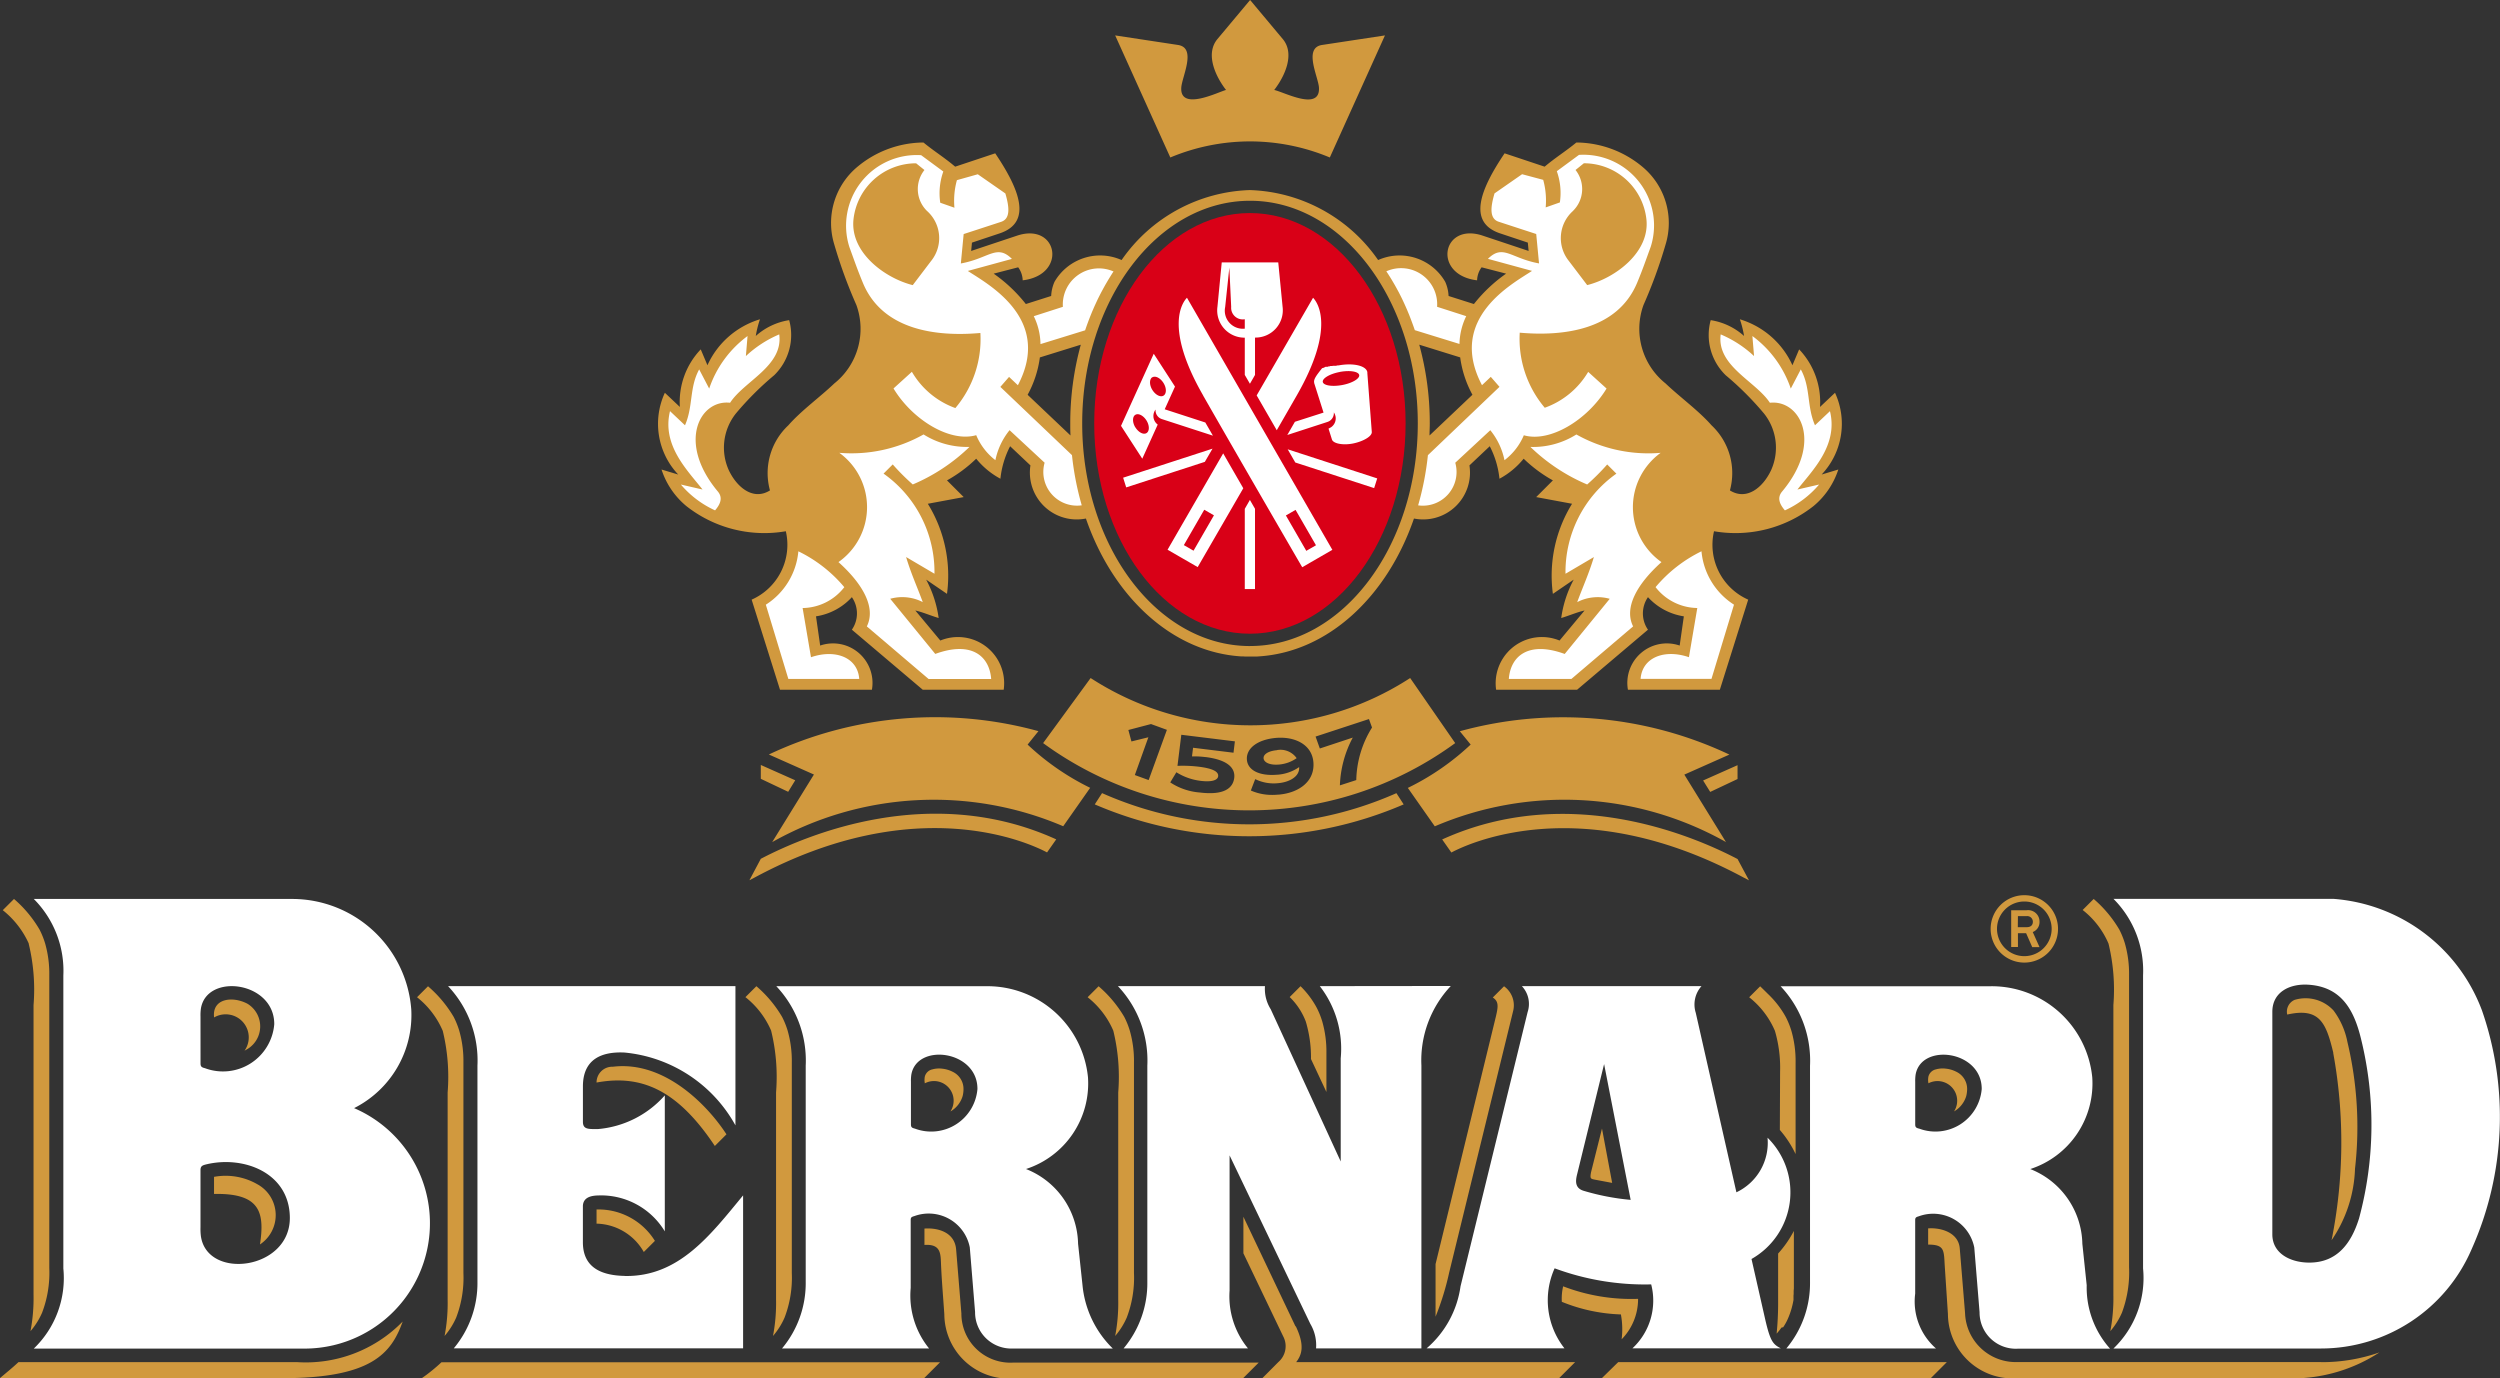 <svg xmlns="http://www.w3.org/2000/svg" width="81.611" height="44.992" viewBox="0 0 81.611 44.992">
  <rect x="0" y="0" width="81.611" height="44.992" fill="#333333" stroke="none"/>
  <g id="logo" transform="translate(-28.346 -28.346)">
    <path id="Path_1" data-name="Path 1" d="M86.287,134.268a4.284,4.284,0,0,1,.169,1.336l-.008,1.9a3.437,3.437,0,0,1,.514.787v-2.982a3.572,3.572,0,0,0-.136-1.038h0a2.7,2.7,0,0,0-.182-.451,3.118,3.118,0,0,0-.588-.76h0c-.082-.082-.166-.164-.251-.246l-.358.358A2.794,2.794,0,0,1,86.287,134.268Zm-15.146.918.505,1.078V135a3.581,3.581,0,0,0-.136-1.038h0a2.6,2.6,0,0,0-.182-.451,2.923,2.923,0,0,0-.527-.7l-.354.354a2.2,2.2,0,0,1,.526.8A4.061,4.061,0,0,1,71.142,135.186Zm-6.45-.916a6.359,6.359,0,0,1,.159,2.009v6.764a5.7,5.7,0,0,1-.1,1.186,2.36,2.36,0,0,0,.378-.6,3.644,3.644,0,0,0,.236-1.456h0v-6.871a3.584,3.584,0,0,0-.136-1.038h0a2.646,2.646,0,0,0-.181-.451h0a3.981,3.981,0,0,0-.838-1l-.358.358A2.805,2.805,0,0,1,64.692,134.27Zm-11.17,0a6.349,6.349,0,0,1,.159,2.009v6.764a5.7,5.7,0,0,1-.1,1.186,2.363,2.363,0,0,0,.378-.6,3.645,3.645,0,0,0,.236-1.456h0V135.3a3.59,3.59,0,0,0-.136-1.038h0a2.643,2.643,0,0,0-.182-.451,3.955,3.955,0,0,0-.838-1l-.358.357A2.8,2.8,0,0,1,53.522,134.268Zm-3.786,10.817H42.757a5.513,5.513,0,0,1-.648.524h16.4l.524-.524h-9.3Zm9.994-1.6v0l-.171-2.084c-.045-.553-.582-.713-1.034-.68v.534c.485-.033.525.228.537.534.022.577.073,1.154.112,1.731a2.114,2.114,0,0,0,2.139,2.1h7.6l.524-.524H61.426A1.6,1.6,0,0,1,59.73,143.482ZM42.8,134.27a6.359,6.359,0,0,1,.159,2.009v6.764a5.657,5.657,0,0,1-.1,1.186,2.361,2.361,0,0,0,.379-.6,3.644,3.644,0,0,0,.236-1.456h0v-6.871a3.574,3.574,0,0,0-.136-1.038h0a2.649,2.649,0,0,0-.182-.451h0a3.974,3.974,0,0,0-.838-1l-.358.358A2.8,2.8,0,0,1,42.8,134.27Zm43.757,9.674a1.715,1.715,0,0,0,.168-.312,2.587,2.587,0,0,0,.169-.582v-.005l0-.011v-.011h0v0l0-.018h0l0-.017,0-.018v-.011h0v0l0-.014,0-.017v-.014l0-.012h0l.005-.041v-.009l0-.042v-.056l.007-.076v-.107h0v-.032h0V142.5c0-.026,0-.052,0-.078v-.006c0-.028,0-.056,0-.085v-.153h0V140.8a3.552,3.552,0,0,1-.514.738v1.309c0,.1,0,.2,0,.3,0,.353-.015.657-.049,1.007a2.558,2.558,0,0,0,.159-.2h0Zm17.955-8.956a16.217,16.217,0,0,1-.053,6.115l0,0a4.382,4.382,0,0,0,.765-2.336,11.99,11.99,0,0,0-.249-4.14,2.508,2.508,0,0,0-.451-1.021h0a1.24,1.24,0,0,0-1.273-.348.419.419,0,0,0-.24.479C104.061,133.5,104.278,133.994,104.516,134.988Zm-69.179,4.046v.559c1.513-.032,1.656.606,1.5,1.648a1.148,1.148,0,0,0-.088-1.966A2.077,2.077,0,0,0,35.337,139.034Zm-6.385,6.05c-.2.187-.349.305-.606.523h9.21c2.912,0,3.565-.8,3.939-1.849a4.415,4.415,0,0,1-3.463,1.324Zm.334-13.664a6.349,6.349,0,0,1,.159,2.009v9.457a5.692,5.692,0,0,1-.1,1.186,2.355,2.355,0,0,0,.378-.6,3.646,3.646,0,0,0,.236-1.456h0v-9.564a3.59,3.59,0,0,0-.136-1.038h0a2.666,2.666,0,0,0-.182-.451,3.942,3.942,0,0,0-.834-1l-.367.366A2.928,2.928,0,0,1,29.286,131.42Zm7.04,3.5.056-.032a.865.865,0,0,0,.042-1.507c-.487-.255-1.158-.171-1.085.45A.753.753,0,0,1,36.326,134.92Zm15.357,3.109.382-.382c-.581-.9-1.995-2.415-3.709-2.207a.513.513,0,0,0-.532.516C49.281,135.687,50.458,136.188,51.683,138.029Zm-2.32,3.462.366-.366A2.166,2.166,0,0,0,47.82,140.1v.462A1.818,1.818,0,0,1,49.364,141.491Zm9.177-5.509a.641.641,0,0,1,.836.918.864.864,0,0,0,.4-.506.955.955,0,0,0,.027-.23.619.619,0,0,0-.357-.561.972.972,0,0,0-.342-.1.809.809,0,0,0-.32.024.322.322,0,0,0-.247.249.839.839,0,0,0-.007.13h0Zm22.1,9.626H87.8l3.574,0,.524-.524H81.17Zm-10-1.694-1.7-3.577v1.193l1.3,2.713a.685.685,0,0,1-.157.836l-.526.529h9.687l.524-.524H70.658C70.844,144.845,70.946,144.541,70.647,143.914Zm9.761-4.79.577.108-.332-1.774-.356,1.42C80.245,139.09,80.268,139.1,80.408,139.125Zm.862,4.4a2.642,2.642,0,0,1,.024.814,1.874,1.874,0,0,0,.537-1.321,6.2,6.2,0,0,1-2.446-.409,1.756,1.756,0,0,0-.043.506A5.555,5.555,0,0,0,81.27,143.526Zm-3.52-9.893a.764.764,0,0,0-.295-.818l-.367.367c.2.129.178.295.1.627l-1.968,8.075V143.6a8.922,8.922,0,0,0,.446-1.448Zm13.559,2.35a.642.642,0,0,1,.836.918.865.865,0,0,0,.4-.506,1,1,0,0,0,.028-.23.621.621,0,0,0-.357-.561.975.975,0,0,0-.343-.1.809.809,0,0,0-.32.024.322.322,0,0,0-.247.249.839.839,0,0,0-.007.13h0Zm12.81,9.1H94.194a1.656,1.656,0,0,1-1.7-1.6v0l-.173-2.112c-.041-.51-.6-.683-1.032-.652v.529c.564,0,.508.2.546.754l.1,1.515a2.116,2.116,0,0,0,2.141,2.1h9.072a5.226,5.226,0,0,0,2.875-.85A5.687,5.687,0,0,1,104.118,145.084ZM97.177,131.42a6.365,6.365,0,0,1,.159,2.009v9.457a5.692,5.692,0,0,1-.1,1.186,2.38,2.38,0,0,0,.378-.6,3.773,3.773,0,0,0,.234-1.491v-9.529a3.6,3.6,0,0,0-.136-1.038h0a2.688,2.688,0,0,0-.182-.451,3.97,3.97,0,0,0-.837-1l-.36.36A2.785,2.785,0,0,1,97.177,131.42Zm-2.748.62a1.1,1.1,0,1,0-1.1-1.1A1.1,1.1,0,0,0,94.428,132.04Zm0-1.994a.892.892,0,1,1-.892.892A.892.892,0,0,1,94.428,130.046Zm-.209,1.034h.267l.2.455h.238l-.221-.492a.347.347,0,0,0,.221-.338.372.372,0,0,0-.418-.374H94v1.2h.221Zm0-.557h.288a.185.185,0,0,1,.2.182c0,.114-.071.179-.2.179h-.292Z" transform="translate(0 -72.271)" fill="#d1993e"/>
    <path id="Path_2" data-name="Path 2" d="M99.051,141.522a2.678,2.678,0,0,0-1.7-2.439,2.937,2.937,0,0,0,2.023-3,3.3,3.3,0,0,0-3.3-2.968H89.2a3.536,3.536,0,0,1,.961,2.594v7.053a3.318,3.318,0,0,1-.773,2.178l4.885,0a2.037,2.037,0,0,1-.679-1.79c0-.673,0-1.732,0-2.4,0-.084.032-.1.118-.125a1.367,1.367,0,0,1,1.811,1.019l.173,2.113a1.182,1.182,0,0,0,1.247,1.19h3.013a2.992,2.992,0,0,1-.763-2.072Zm-5.324-3.757c-.1-.024-.132-.046-.132-.141v-1.386a1.414,1.414,0,0,1,.012-.231c.175-1.052,2.165-.8,2.159.464A1.516,1.516,0,0,1,93.727,137.764Zm-19.569-4.653a3.33,3.33,0,0,1,.683,2.356v3.368l-2.285-4.97a1.247,1.247,0,0,1-.188-.754h-4.5v0h-.3a3.537,3.537,0,0,1,.96,2.594l0,7.053a3.319,3.319,0,0,1-.774,2.178h4.059a2.68,2.68,0,0,1-.6-1.887v-4.413l2.636,5.5a1.363,1.363,0,0,1,.187.8h3.439v-.306c0-.052,0-.106,0-.157v-4.005h0V135.7a3.539,3.539,0,0,1,.96-2.593Zm37.928.766a5.625,5.625,0,0,0-4.836-3.615h-7.183a3.319,3.319,0,0,1,.966,2.5v9.564a3.19,3.19,0,0,1-.966,2.614h6.784a5.353,5.353,0,0,0,4.907-3.24A10.592,10.592,0,0,0,112.087,133.878Zm-4.009,6.837c-.251.793-.712,1.431-1.636,1.422-.59-.005-1.188-.292-1.188-.922V133.95c0-.647.57-.928,1.192-.884,1.054.074,1.47.811,1.7,1.754A11.73,11.73,0,0,1,108.078,140.715Zm-41.81.806a2.678,2.678,0,0,0-1.7-2.439,2.937,2.937,0,0,0,2.023-3,3.3,3.3,0,0,0-3.3-2.968H56.416a3.536,3.536,0,0,1,.96,2.594l0,7.053a3.319,3.319,0,0,1-.773,2.178l4.8,0a2.739,2.739,0,0,1-.6-1.974c0-.672,0-1.548,0-2.221,0-.084.032-.1.118-.125a1.367,1.367,0,0,1,1.811,1.019l.173,2.113a1.182,1.182,0,0,0,1.247,1.19H67.4a3.33,3.33,0,0,1-.989-2.072Zm-5.324-3.757c-.1-.024-.132-.046-.132-.141v-1.386a1.412,1.412,0,0,1,.012-.231c.175-1.052,2.165-.8,2.159.464A1.515,1.515,0,0,1,60.943,137.764Zm27.748,6.195-.44-1.94a2.5,2.5,0,0,0,.523-3.959,1.787,1.787,0,0,1-1.016,1.782l-1.327-5.86a.9.9,0,0,1,.188-.871H80.754a.846.846,0,0,1,.188.849l-2.19,8.951a3.263,3.263,0,0,1-1.107,2.025h4.5a2.537,2.537,0,0,1-.321-2.613,8.468,8.468,0,0,0,3.152.525,2.126,2.126,0,0,1-.613,2.088h4.845C88.956,144.805,88.864,144.721,88.691,143.959Zm-5.927-4.168c-.269-.086-.264-.3-.21-.52l.885-3.615.867,4.433A7.755,7.755,0,0,1,82.764,139.791Zm-40.125-2.7a3.4,3.4,0,0,0,1.861-3.211,3.9,3.9,0,0,0-3.887-3.614H32.177a3.322,3.322,0,0,1,.965,2.5v9.564a3.191,3.191,0,0,1-.965,2.614h8.858a4.091,4.091,0,0,0,1.6-7.849Zm-5.02-2.994a1.536,1.536,0,0,1,.014-.257c.194-1.167,2.4-.884,2.394.515a1.68,1.68,0,0,1-2.261,1.436c-.107-.026-.146-.052-.146-.156Zm.016,7.2a1.91,1.91,0,0,1-.016-.312v-1.863c0-.126.048-.157.177-.189,1.224-.3,2.732.265,2.74,1.74C40.545,142.37,37.871,142.712,37.636,141.3Zm13.844,1.275c-.7-.013-1.377-.223-1.377-1.1v-1.169c0-.343.36-.355.527-.359a2.429,2.429,0,0,1,2.147,1.173v-4.439a3.283,3.283,0,0,1-2.184,1.1c-.311,0-.489.015-.489-.239v-1.154c0-.9.624-1.139,1.353-1.106a4.635,4.635,0,0,1,3.626,2.378v-4.546H45.7a3.538,3.538,0,0,1,.96,2.594l0,7.053a3.319,3.319,0,0,1-.773,2.178h9.445v-4.993C54.264,141.238,53.239,142.6,51.479,142.574Z" transform="translate(-2.728 -72.574)" fill="#fff"/>
    <path id="Path_4" data-name="Path 4" d="M141.393,52.675l-.49.463a2.489,2.489,0,0,0-.681-1.88l-.219.518a2.752,2.752,0,0,0-1.716-1.5,3.24,3.24,0,0,1,.137.545,2.117,2.117,0,0,0-1.089-.517,1.829,1.829,0,0,0,.491,1.8,9.962,9.962,0,0,1,1.253,1.253,1.789,1.789,0,0,1,.231,1.837c-.265.572-.8,1.012-1.348.668a2.137,2.137,0,0,0-.6-2.125c-.421-.479-1.019-.909-1.5-1.366a2.283,2.283,0,0,1-.721-2.561,15.854,15.854,0,0,0,.723-1.982,2.388,2.388,0,0,0-.763-2.534,3.4,3.4,0,0,0-2.152-.789c-.327.272-.681.49-1.035.789l-1.307-.436c-.79,1.172-1.228,2.256-.142,2.615l.9.3.026.272-1.5-.5c-1.333-.445-1.651,1.283-.182,1.459a.748.748,0,0,1,.147-.425l.8.207a4.958,4.958,0,0,0-1.051.992l-.827-.263a1.28,1.28,0,0,0-.11-.463,1.72,1.72,0,0,0-2.19-.71,5.294,5.294,0,0,0-4.187-2.284h0a5.294,5.294,0,0,0-4.187,2.284,1.72,1.72,0,0,0-2.19.71,1.285,1.285,0,0,0-.109.463l-.827.263a4.952,4.952,0,0,0-1.05-.992l.8-.207a.752.752,0,0,1,.147.425c1.469-.176,1.151-1.9-.182-1.459l-1.5.5.026-.272.9-.3c1.087-.36.649-1.443-.141-2.615l-1.307.436c-.354-.3-.708-.518-1.035-.789a3.4,3.4,0,0,0-2.151.789,2.386,2.386,0,0,0-.762,2.534,15.722,15.722,0,0,0,.723,1.982,2.284,2.284,0,0,1-.721,2.561c-.481.457-1.079.886-1.5,1.366a2.136,2.136,0,0,0-.6,2.125c-.546.344-1.083-.1-1.348-.668a1.79,1.79,0,0,1,.231-1.837,9.9,9.9,0,0,1,1.253-1.253,1.831,1.831,0,0,0,.491-1.8,2.121,2.121,0,0,0-1.09.517,3.243,3.243,0,0,1,.137-.545,2.751,2.751,0,0,0-1.715,1.5l-.219-.518a2.489,2.489,0,0,0-.681,1.88l-.49-.463a2.41,2.41,0,0,0,.436,2.669l-.545-.164a2.585,2.585,0,0,0,.807,1.191,4.114,4.114,0,0,0,3.251.824,1.957,1.957,0,0,1-1.116,2.233l.926,2.942h3a1.289,1.289,0,0,0-1.689-1.443l-.136-.954a1.992,1.992,0,0,0,1.171-.626.933.933,0,0,1,0,1.062l2.315,1.961h2.641a1.508,1.508,0,0,0-2.068-1.607l-.817-.981c.244.055.489.164.762.246a3.726,3.726,0,0,0-.408-1.253l.68.464a4.462,4.462,0,0,0-.626-2.941l1.171-.218-.545-.545a4.5,4.5,0,0,0,.953-.708,2.612,2.612,0,0,0,.791.654,2.969,2.969,0,0,1,.317-1.061l.663.626a1.529,1.529,0,0,0,1.811,1.734c.877,2.544,2.8,4.351,5.055,4.5H122c.043,0,.086,0,.129.006h.023l.139,0h0l.139,0h.023c.043,0,.086,0,.129-.006h.011c2.258-.149,4.179-1.955,5.055-4.5a1.529,1.529,0,0,0,1.811-1.734l.663-.626a2.959,2.959,0,0,1,.317,1.061,2.6,2.6,0,0,0,.79-.654,4.526,4.526,0,0,0,.954.708l-.545.545,1.171.218a4.464,4.464,0,0,0-.626,2.941l.68-.464a3.726,3.726,0,0,0-.408,1.253c.272-.082.518-.191.762-.246l-.817.981a1.509,1.509,0,0,0-2.07,1.607h2.642l2.315-1.961a.934.934,0,0,1,0-1.062,1.993,1.993,0,0,0,1.171.626l-.136.954a1.289,1.289,0,0,0-1.689,1.443h3l.926-2.942a1.956,1.956,0,0,1-1.116-2.233,4.114,4.114,0,0,0,3.251-.824,2.589,2.589,0,0,0,.807-1.191l-.545.164A2.411,2.411,0,0,0,141.393,52.675Zm-24.965,1c0,.132,0,.263.008.394l-1.4-1.328a3.51,3.51,0,0,0,.4-1.22l1.336-.415A9.661,9.661,0,0,0,116.428,53.674Zm5.868,7.268c-3.025,0-5.478-3.256-5.478-7.268s2.453-7.267,5.478-7.268,5.477,3.256,5.477,7.268S125.321,60.941,122.3,60.942Zm5.86-6.874c0-.131.008-.261.008-.394a9.662,9.662,0,0,0-.343-2.57l1.336.415a3.522,3.522,0,0,0,.4,1.22Z" transform="translate(-53.144 -11.507)" fill="#d1993e"/>
    <path id="Path_5" data-name="Path 5" d="M159.181,32.962a6.759,6.759,0,0,1,2.606.525l1.8-3.985-2.054.312c-.616.094-.121,1.04-.1,1.394.04.78-1.134.145-1.461.075.348-.45.684-1.18.278-1.664l-1.065-1.273-1.065,1.273c-.405.484-.069,1.214.279,1.664-.217.048-1.508.711-1.461-.075.02-.356.512-1.3-.106-1.394l-2.052-.312,1.8,3.985A6.755,6.755,0,0,1,159.181,32.962Z" transform="translate(-90.03 0)" fill="#d1993e"/>
    <path id="Path_6" data-name="Path 6" d="M157.5,52.505c2.807,0,5.083,3.075,5.083,6.866s-2.276,6.866-5.083,6.866-5.082-3.075-5.082-6.866,2.276-6.866,5.082-6.866" transform="translate(-88.352 -17.204)" fill="#d90017"/>
    <path id="Path_7" data-name="Path 7" d="M156.645,63.4a.348.348,0,0,1-.07-.49.3.3,0,0,0,.2.309l1.672.543-.248-.43-1.326-.431.336-.741-.694-1.072-1.068,2.354.694,1.072Zm-.175-1.542c.1-.062.263.022.365.187s.1.348,0,.41-.263-.022-.365-.186S156.37,61.916,156.469,61.854Zm-.556,1.634c-.1-.164-.1-.348,0-.41s.263.022.365.186.1.348,0,.41S156.015,63.653,155.914,63.488Zm4.973.715.249.431,2.574.836.1-.317Zm-2.757-1.75c1.3,2.272,2.952,5.119,3.232,5.6l.984-.568L157.6,59.26C157.457,59.405,156.847,60.22,158.13,62.453Zm3.015,3.728.666,1.155-.316.182-.666-1.155Zm-.614-2.6.651-1.132c1.283-2.233.673-3.048.534-3.193l-1.841,3.188Zm-3.565,3.9.984.568c.158-.274.759-1.312,1.488-2.574-.21-.364-.431-.747-.656-1.139Zm.848.032-.316-.182.666-1.155.316.183Zm.62-3.331-2.918.948.1.317,2.567-.834Zm3.319-2.156,0,.009h0l0,.007.005.016.3.947-.935.3-.178.309-.07.122,1.283-.417.036-.012a.3.3,0,0,0,.2-.309l0,0,0,0h0l0,0,0,0a.348.348,0,0,1-.079.477h0c-.03.021-.063.036-.094.054l.11.35c.038.139.365.2.692.134s.625-.234.61-.379h0l-.145-1.919a.1.1,0,0,0,0-.016v-.006h0a.062.062,0,0,0,0-.01c-.04-.21-.461-.307-.941-.218l-.022,0-.009,0-.057.013h0l-.021,0h0l-.01,0h0l-.012,0-.014,0h0l-.016,0-.011,0-.013,0h0l-.017.005h0l-.007,0-.009,0h-.005l-.013,0-.005,0h0l-.013,0-.007,0-.039.014h0l-.009,0-.009,0h0l-.008,0-.029.012-.005,0-.012,0h0l0,0-.008,0-.005,0h0l-.009,0-.005,0h-.005l-.009,0h0l-.008,0,0,0-.058.03h0l-.007,0-.021.013-.007,0-.007,0-.007,0-.005,0h0C161.821,61.8,161.73,61.92,161.752,62.032Zm.834-.348c.328-.062.612-.015.635.1s-.225.266-.554.327-.612.015-.634-.1S162.258,61.745,162.586,61.684Zm-3.1-1.121v1.218l.168.289.166-.288v-1.22a.891.891,0,0,0,.9-1.009l-.141-1.445h-1.845l-.14,1.445A.89.89,0,0,0,159.488,60.563Zm-.64-1,.136-1.287.06,1.287a.378.378,0,0,0,.444.4v.308A.59.59,0,0,1,158.848,59.558Zm.64,6.59V68.77h.334V66.149l-.167-.289Z" transform="translate(-90.506 -21.194)" fill="#fff"/>
    <path id="Path_8" data-name="Path 8" d="M112.843,62.21l-1.47-1.8a1.459,1.459,0,0,1,1.062.108c-.19-.517-.381-.926-.544-1.471l.926.545a3.928,3.928,0,0,0-1.662-3.268l.3-.3a7.26,7.26,0,0,0,.654.654,6.078,6.078,0,0,0,1.852-1.226,2.659,2.659,0,0,1-1.5-.407,4.794,4.794,0,0,1-2.75.6,2.19,2.19,0,0,1-.028,3.567c.818.735,1.225,1.5.926,2.1l2.016,1.716h2.043C114.613,62.291,114.041,61.773,112.843,62.21Zm-4.057.108-.273-1.606a1.751,1.751,0,0,0,1.361-.681,4.548,4.548,0,0,0-1.5-1.171,2.308,2.308,0,0,1-1.062,1.743l.735,2.423h2.314C110.31,62.318,109.575,62.046,108.786,62.318ZM107.75,51.779a3.7,3.7,0,0,0-1.089.708l.054-.654a3.541,3.541,0,0,0-1.252,1.715l-.327-.626c-.326.6-.191,1.2-.463,1.824l-.489-.462c-.273,1.116.572,1.933,1.062,2.559l-.708-.163a3.208,3.208,0,0,0,1.117.844c.163-.191.272-.409.082-.626-1.334-1.607-.572-3,.408-2.887C106.607,53.3,107.887,52.813,107.75,51.779Zm9.26-.9-.951.306a2.143,2.143,0,0,1,.219.911l1.457-.45q.089-.263.191-.515v0c.02-.049.04-.1.06-.144l.01-.023c.018-.042.037-.085.056-.128l.019-.041c.016-.035.033-.071.049-.106l.029-.062.044-.088.035-.069.041-.079.043-.079c.012-.023.024-.045.037-.068l.047-.085.034-.058.052-.089.033-.054.055-.09.033-.052c.019-.031.039-.061.059-.091l0,0A1.179,1.179,0,0,0,117.009,50.879Zm19.54,8.334a2.19,2.19,0,0,1-.027-3.567,4.8,4.8,0,0,1-2.751-.6,2.656,2.656,0,0,1-1.5.407,6.071,6.071,0,0,0,1.852,1.226,7.329,7.329,0,0,0,.654-.654l.3.3a3.929,3.929,0,0,0-1.661,3.268l.926-.545c-.163.545-.354.954-.544,1.471a1.459,1.459,0,0,1,1.062-.108l-1.47,1.8c-1.2-.437-1.77.082-1.824.816h2.042l2.015-1.716C135.324,60.711,135.732,59.948,136.549,59.213Zm1.307-.354a4.552,4.552,0,0,0-1.5,1.171,1.752,1.752,0,0,0,1.362.681l-.273,1.606c-.789-.272-1.524,0-1.578.708h2.314l.735-2.423A2.31,2.31,0,0,1,137.856,58.859Zm4.194-4.575-.49.462c-.272-.626-.136-1.225-.463-1.824l-.327.626a3.537,3.537,0,0,0-1.253-1.715l.054.654a3.7,3.7,0,0,0-1.089-.708c-.137,1.034,1.142,1.525,1.606,2.232.98-.108,1.742,1.281.408,2.887-.191.217-.082.435.082.626a3.21,3.21,0,0,0,1.117-.844l-.708.163C141.479,56.217,142.323,55.4,142.05,54.285Zm-11.875-3.1-.951-.306a1.178,1.178,0,0,0-1.657-1.158v0l.06.091.033.052c.019.029.037.059.056.09l.033.054.052.089.034.058c.016.028.032.056.048.085l.037.068c.014.026.029.053.043.079s.028.052.041.079l.035.069.044.088c.01.021.019.042.029.062l.049.106c.006.014.013.027.018.041.02.042.038.085.057.128l.01.023c.02.048.041.1.06.144v0q.1.252.191.515l1.458.45A2.151,2.151,0,0,1,130.175,51.186Zm-15.208,2.309.284-.326.288.272c1.152-2.189-1.021-3.322-1.634-3.731l1.439-.393c-.494-.494-.745-.018-1.667.149l.092-.96,1.225-.4c.3-.1.272-.463.136-.926l-.9-.626-.681.192a2.525,2.525,0,0,0-.081.9l-.463-.163a2.116,2.116,0,0,1,.1-1.019l-.724-.533a2.306,2.306,0,0,0-2.342,3c.166.454.267.751.444,1.176.644,1.542,2.4,1.756,3.832,1.628a3.485,3.485,0,0,1-.817,2.451A2.7,2.7,0,0,1,112.08,53l-.6.544c.626,1.035,1.852,1.771,2.7,1.525a2,2,0,0,0,.626.816,2.277,2.277,0,0,1,.463-.979l1.144,1.062a1.1,1.1,0,0,0,1.212,1.391,9.533,9.533,0,0,1-.319-1.638Zm-2.26-4.112-.6.79c-.913-.229-2.053-1.071-1.934-2.151a2.055,2.055,0,0,1,2.044-1.826l.272.219a1,1,0,0,0,.081,1.334A1.188,1.188,0,0,1,112.707,49.383Zm19.349,5.691c.844.246,2.07-.49,2.7-1.525l-.6-.544a2.7,2.7,0,0,1-1.417,1.171,3.484,3.484,0,0,1-.817-2.451c1.427.127,3.187-.086,3.832-1.628.177-.424.278-.722.444-1.176a2.306,2.306,0,0,0-2.342-3l-.724.533a2.116,2.116,0,0,1,.1,1.019l-.463.163a2.545,2.545,0,0,0-.081-.9L132,46.55l-.9.626c-.136.463-.166.827.137.926l1.224.4.092.96c-.922-.166-1.173-.643-1.668-.149l1.439.393c-.613.409-2.786,1.542-1.633,3.731l.287-.272.284.326-2.337,2.231a9.451,9.451,0,0,1-.319,1.638,1.1,1.1,0,0,0,1.212-1.391l1.144-1.062a2.265,2.265,0,0,1,.463.979A2,2,0,0,0,132.056,55.074Zm1.606-7.326a1,1,0,0,0,.081-1.334l.272-.219a2.054,2.054,0,0,1,2.042,1.826c.12,1.08-1.02,1.922-1.933,2.151l-.6-.79A1.189,1.189,0,0,1,133.663,47.748Z" transform="translate(-53.966 -12.517)" fill="#fff"/>
    <path id="Path_9" data-name="Path 9" d="M113.69,111.128l-.372.7.153-.079c5.316-2.87,9.017-1.12,9.563-.829l.3-.427-.015-.006C119.235,108.638,115.2,110.34,113.69,111.128Zm9.063-4.167a12.711,12.711,0,0,0-8.8.762l1.471.654-1.362,2.206a10.752,10.752,0,0,1,9.5-.518l.88-1.254A8.268,8.268,0,0,1,122.4,107.4Zm13.605.39-1.47-2.124a9.583,9.583,0,0,1-10.431,0l-1.551,2.124A11.4,11.4,0,0,0,136.358,107.351Zm-10.007,1.207-.451-.164.442-1.233-.553.136-.1-.374.739-.194.519.189Zm1.853-.752c.755.093.978.376.941.682-.041.333-.331.573-1.123.476a2.036,2.036,0,0,1-.966-.33l.2-.331a1.919,1.919,0,0,0,.807.282c.315.038.54-.009.557-.152s-.154-.252-.64-.312a4.321,4.321,0,0,0-.688-.027l.125-1.015,1.749.215-.045.371-1.32-.162-.035.282A3,3,0,0,1,128.2,107.807Zm5.339-1.24.1.277a3.355,3.355,0,0,0-.514,1.715l-.535.173a3.575,3.575,0,0,1,.421-1.56l-1.076.356-.139-.389Zm-2.984,1.816c-.589.052-.968-.142-1-.481-.034-.394.373-.669.943-.719.619-.054,1.177.212,1.227.789.054.609-.444,1-1.127,1.062a.1.1,0,0,1-.022,0,2.065,2.065,0,0,1-.221.009,1.7,1.7,0,0,1-.672-.143c.047-.124.094-.248.143-.372a1.366,1.366,0,0,0,.75.132c.356-.031.708-.211.683-.524A1.416,1.416,0,0,1,130.559,108.383Zm-.013-.8c-.3.026-.455.142-.443.268s.193.23.514.2a1.166,1.166,0,0,0,.565-.207A.643.643,0,0,0,130.546,107.578Zm-15.962,1.359.23-.376-1.124-.5,0,.452Zm30.616,1.645-1.362-2.206,1.471-.654a12.71,12.71,0,0,0-8.8-.762l.354.435a8.268,8.268,0,0,1-2.051,1.415l.88,1.254A10.75,10.75,0,0,1,145.2,110.583Zm.376.55c-1.506-.788-5.546-2.49-9.628-.646l-.015.006.3.427c.545-.291,4.246-2.041,9.563.829l.153.079Zm-.893-2.191.892-.421,0-.452-1.124.5Zm-19.854.041-.237.366a12.745,12.745,0,0,0,10.084,0l-.237-.367A11.842,11.842,0,0,1,124.828,108.983Z" transform="translate(-60.508 -54.747)" fill="#d1993e"/>
  </g>
</svg>
